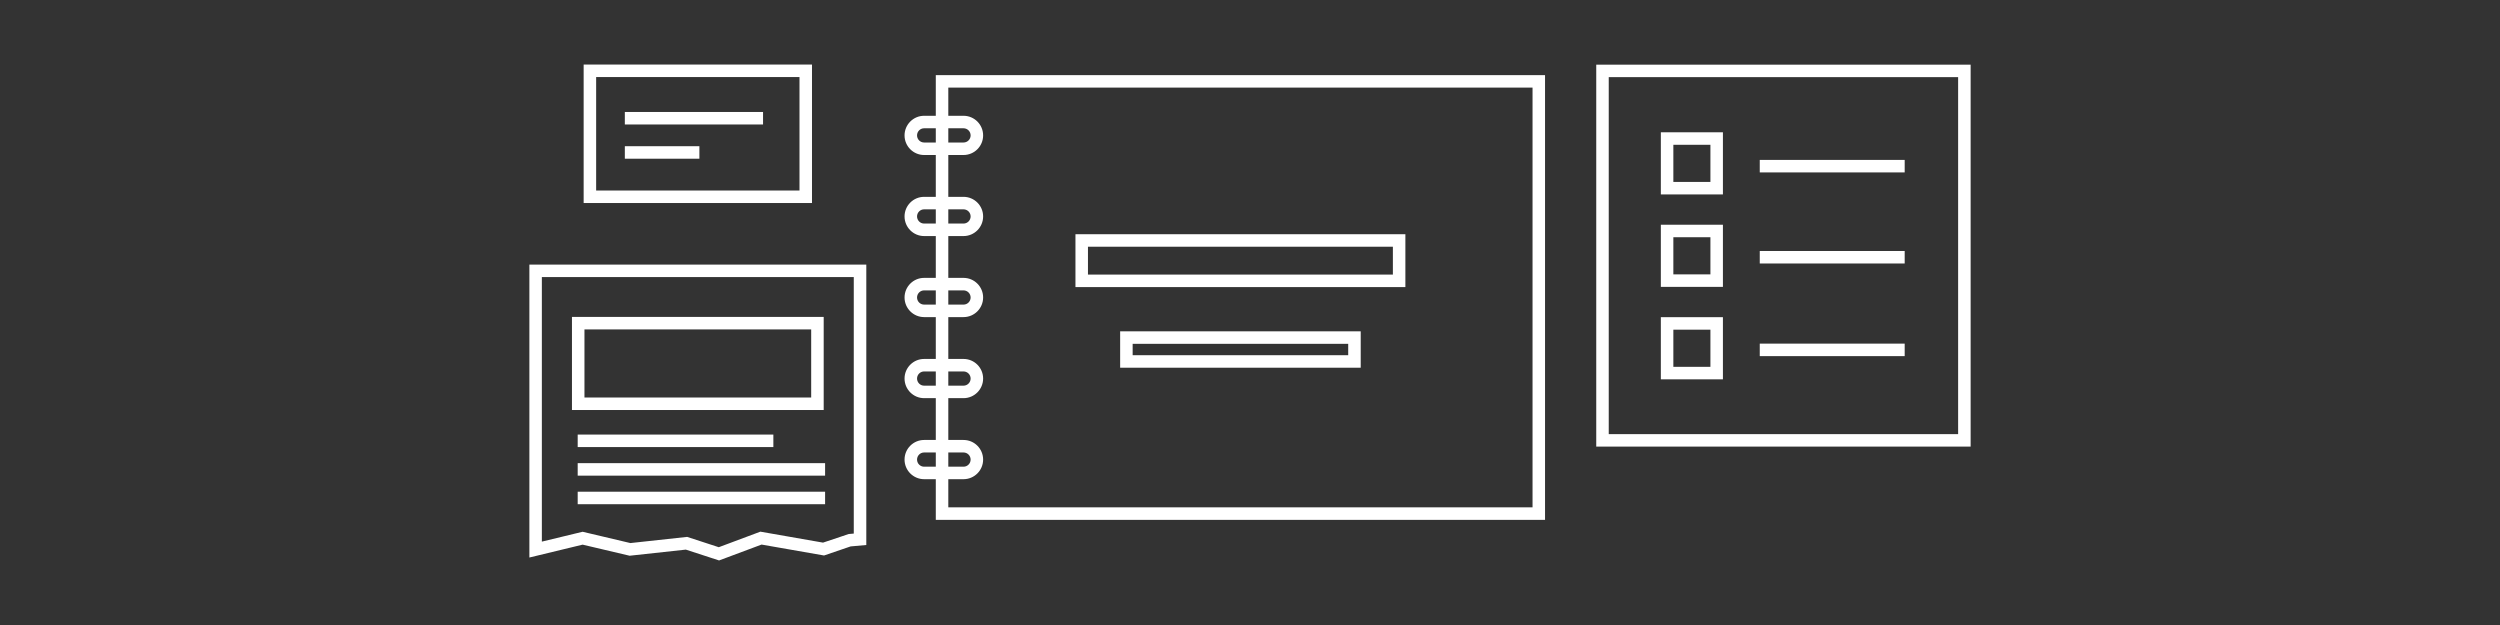 <?xml version="1.0" encoding="utf-8"?>
<!-- Generator: Adobe Illustrator 16.0.0, SVG Export Plug-In . SVG Version: 6.00 Build 0)  -->
<!DOCTYPE svg PUBLIC "-//W3C//DTD SVG 1.1//EN" "http://www.w3.org/Graphics/SVG/1.1/DTD/svg11.dtd">
<svg version="1.1" id="Layer_1" xmlns="http://www.w3.org/2000/svg" xmlns:xlink="http://www.w3.org/1999/xlink" x="0px" y="0px"
	 width="400px" height="100px" viewBox="0 0 400 100" enable-background="new 0 0 400 100" xml:space="preserve">
<rect x="0" y="0" width="400" height="100" fill="#333333" stroke="none"/>
<g>
	<g>
		<g>
			<path fill="#FFFFFF" d="M315.302,71.457h-59.903V10.346h59.903V71.457z M257.396,69.457H313.3V12.346h-55.901v57.111H257.396z"/>
		</g>
		<g>
			<path fill="#FFFFFF" d="M275.667,31.109h-9.931v-9.943h9.931V31.109z M267.736,29.109h5.931v-5.943h-5.931V29.109z"/>
		</g>
		<g>
			<path fill="#FFFFFF" d="M275.667,45.9h-9.931v-9.943h9.931V45.9z M267.736,43.9h5.931v-5.943h-5.931V43.9z"/>
		</g>
		<g>
			<path fill="#FFFFFF" d="M275.667,60.693h-9.931v-9.945h9.931V60.693z M267.736,58.693h5.931v-5.945h-5.931V58.693z"/>
		</g>
		<rect x="281.561" y="25.586" fill="#FFFFFF" width="23.188" height="2"/>
		<rect x="281.561" y="40.158" fill="#FFFFFF" width="23.188" height="2"/>
		<rect x="281.561" y="54.98" fill="#FFFFFF" width="23.188" height="2"/>
	</g>
	<g>
		<rect x="92.43" y="69.531" fill="#FFFFFF" width="31.308" height="2"/>
		<rect x="92.43" y="78.674" fill="#FFFFFF" width="39.585" height="2"/>
		<rect x="92.43" y="74.104" fill="#FFFFFF" width="39.585" height="2"/>
		<g>
			<path fill="#FFFFFF" d="M131.79,65.602H91.514V50.707h40.276V65.602L131.79,65.602z M93.514,63.602h36.276V52.707H93.514V63.602z
				"/>
		</g>
		<g>
			<path fill="#FFFFFF" d="M115.052,89.672l-5.32-1.734l-8.99,0.979l-7.521-1.774L84.7,89.203V42.334h53.908v44.869l-2.508,0.223
				l-4.252,1.453l-9.996-1.748L115.052,89.672z M109.942,85.902l5.063,1.652l6.654-2.488l10.025,1.754l4.109-1.375l0.811-0.074
				V44.334H86.696V86.66l6.52-1.578l7.648,1.809L109.942,85.902z"/>
		</g>
	</g>
	<g>
		<path fill="#FFFFFF" d="M154.163,76.67h-6.303c-1.729,0-3.133-1.406-3.133-3.137c0-1.729,1.404-3.139,3.133-3.139h6.303
			c1.73,0,3.137,1.407,3.137,3.139C157.3,75.264,155.894,76.67,154.163,76.67z M147.86,72.396c-0.625,0-1.133,0.51-1.133,1.139
			c0,0.627,0.508,1.137,1.133,1.137h6.303c0.627,0,1.137-0.51,1.137-1.137c0-0.629-0.51-1.139-1.137-1.139H147.86z"/>
		<path fill="#FFFFFF" d="M154.163,50.736h-6.303c-1.729,0-3.133-1.408-3.133-3.139c0-1.729,1.404-3.137,3.133-3.137h6.303
			c1.73,0,3.137,1.408,3.137,3.137C157.3,49.328,155.894,50.736,154.163,50.736z M147.86,46.461c-0.625,0-1.133,0.51-1.133,1.137
			c0,0.629,0.508,1.139,1.133,1.139h6.303c0.627,0,1.137-0.51,1.137-1.139c0-0.627-0.51-1.137-1.137-1.137H147.86z"/>
		<path fill="#FFFFFF" d="M154.163,37.77h-6.303c-1.729,0-3.133-1.408-3.133-3.139s1.404-3.137,3.133-3.137h6.303
			c1.73,0,3.137,1.406,3.137,3.137S155.894,37.77,154.163,37.77z M147.86,33.494c-0.625,0-1.133,0.51-1.133,1.137
			s0.508,1.139,1.133,1.139h6.303c0.627,0,1.137-0.512,1.137-1.139s-0.51-1.137-1.137-1.137H147.86z"/>
		<path fill="#FFFFFF" d="M154.163,63.705h-6.303c-1.729,0-3.133-1.408-3.133-3.139c0-1.731,1.404-3.135,3.133-3.135h6.303
			c1.73,0,3.137,1.403,3.137,3.135C157.3,62.295,155.894,63.705,154.163,63.705z M147.86,59.432c-0.625,0-1.133,0.508-1.133,1.135
			s0.508,1.14,1.133,1.14h6.303c0.627,0,1.137-0.513,1.137-1.14s-0.51-1.135-1.137-1.135H147.86z"/>
		<path fill="#FFFFFF" d="M154.163,24.801h-6.303c-1.729,0-3.133-1.406-3.133-3.135c0-1.732,1.404-3.141,3.133-3.141h6.303
			c1.73,0,3.137,1.408,3.137,3.141C157.3,23.395,155.894,24.801,154.163,24.801z M147.86,20.525c-0.625,0-1.133,0.512-1.133,1.141
			c0,0.625,0.508,1.135,1.133,1.135h6.303c0.627,0,1.137-0.508,1.137-1.135c0-0.629-0.51-1.141-1.137-1.141H147.86z"/>
		<g>
			<path fill="#FFFFFF" d="M247.206,83.178h-97.479V12.02h97.479V83.178z M151.728,81.178h93.479V14.02h-93.479V81.178z"/>
		</g>
		<g>
			<path fill="#FFFFFF" d="M224.861,45.934h-52.788v-8.459h52.788V45.934L224.861,45.934z M174.073,43.934h48.788v-4.459h-48.788
				V43.934z"/>
		</g>
		<g>
			<path fill="#FFFFFF" d="M217.714,58.834h-38.49v-5.822h38.49V58.834z M181.224,56.834h34.49v-1.822h-34.49V56.834z"/>
		</g>
	</g>
	<g>
		<path fill="#FFFFFF" d="M129.919,32.484H93.384V10.328h36.535V32.484z M95.384,30.484h32.535V12.328H95.384V30.484z"/>
		<rect x="99.974" y="17.916" fill="#FFFFFF" width="22.113" height="2"/>
		<rect x="99.974" y="23.393" fill="#FFFFFF" width="11.928" height="2"/>
	</g>
</g>
</svg>
